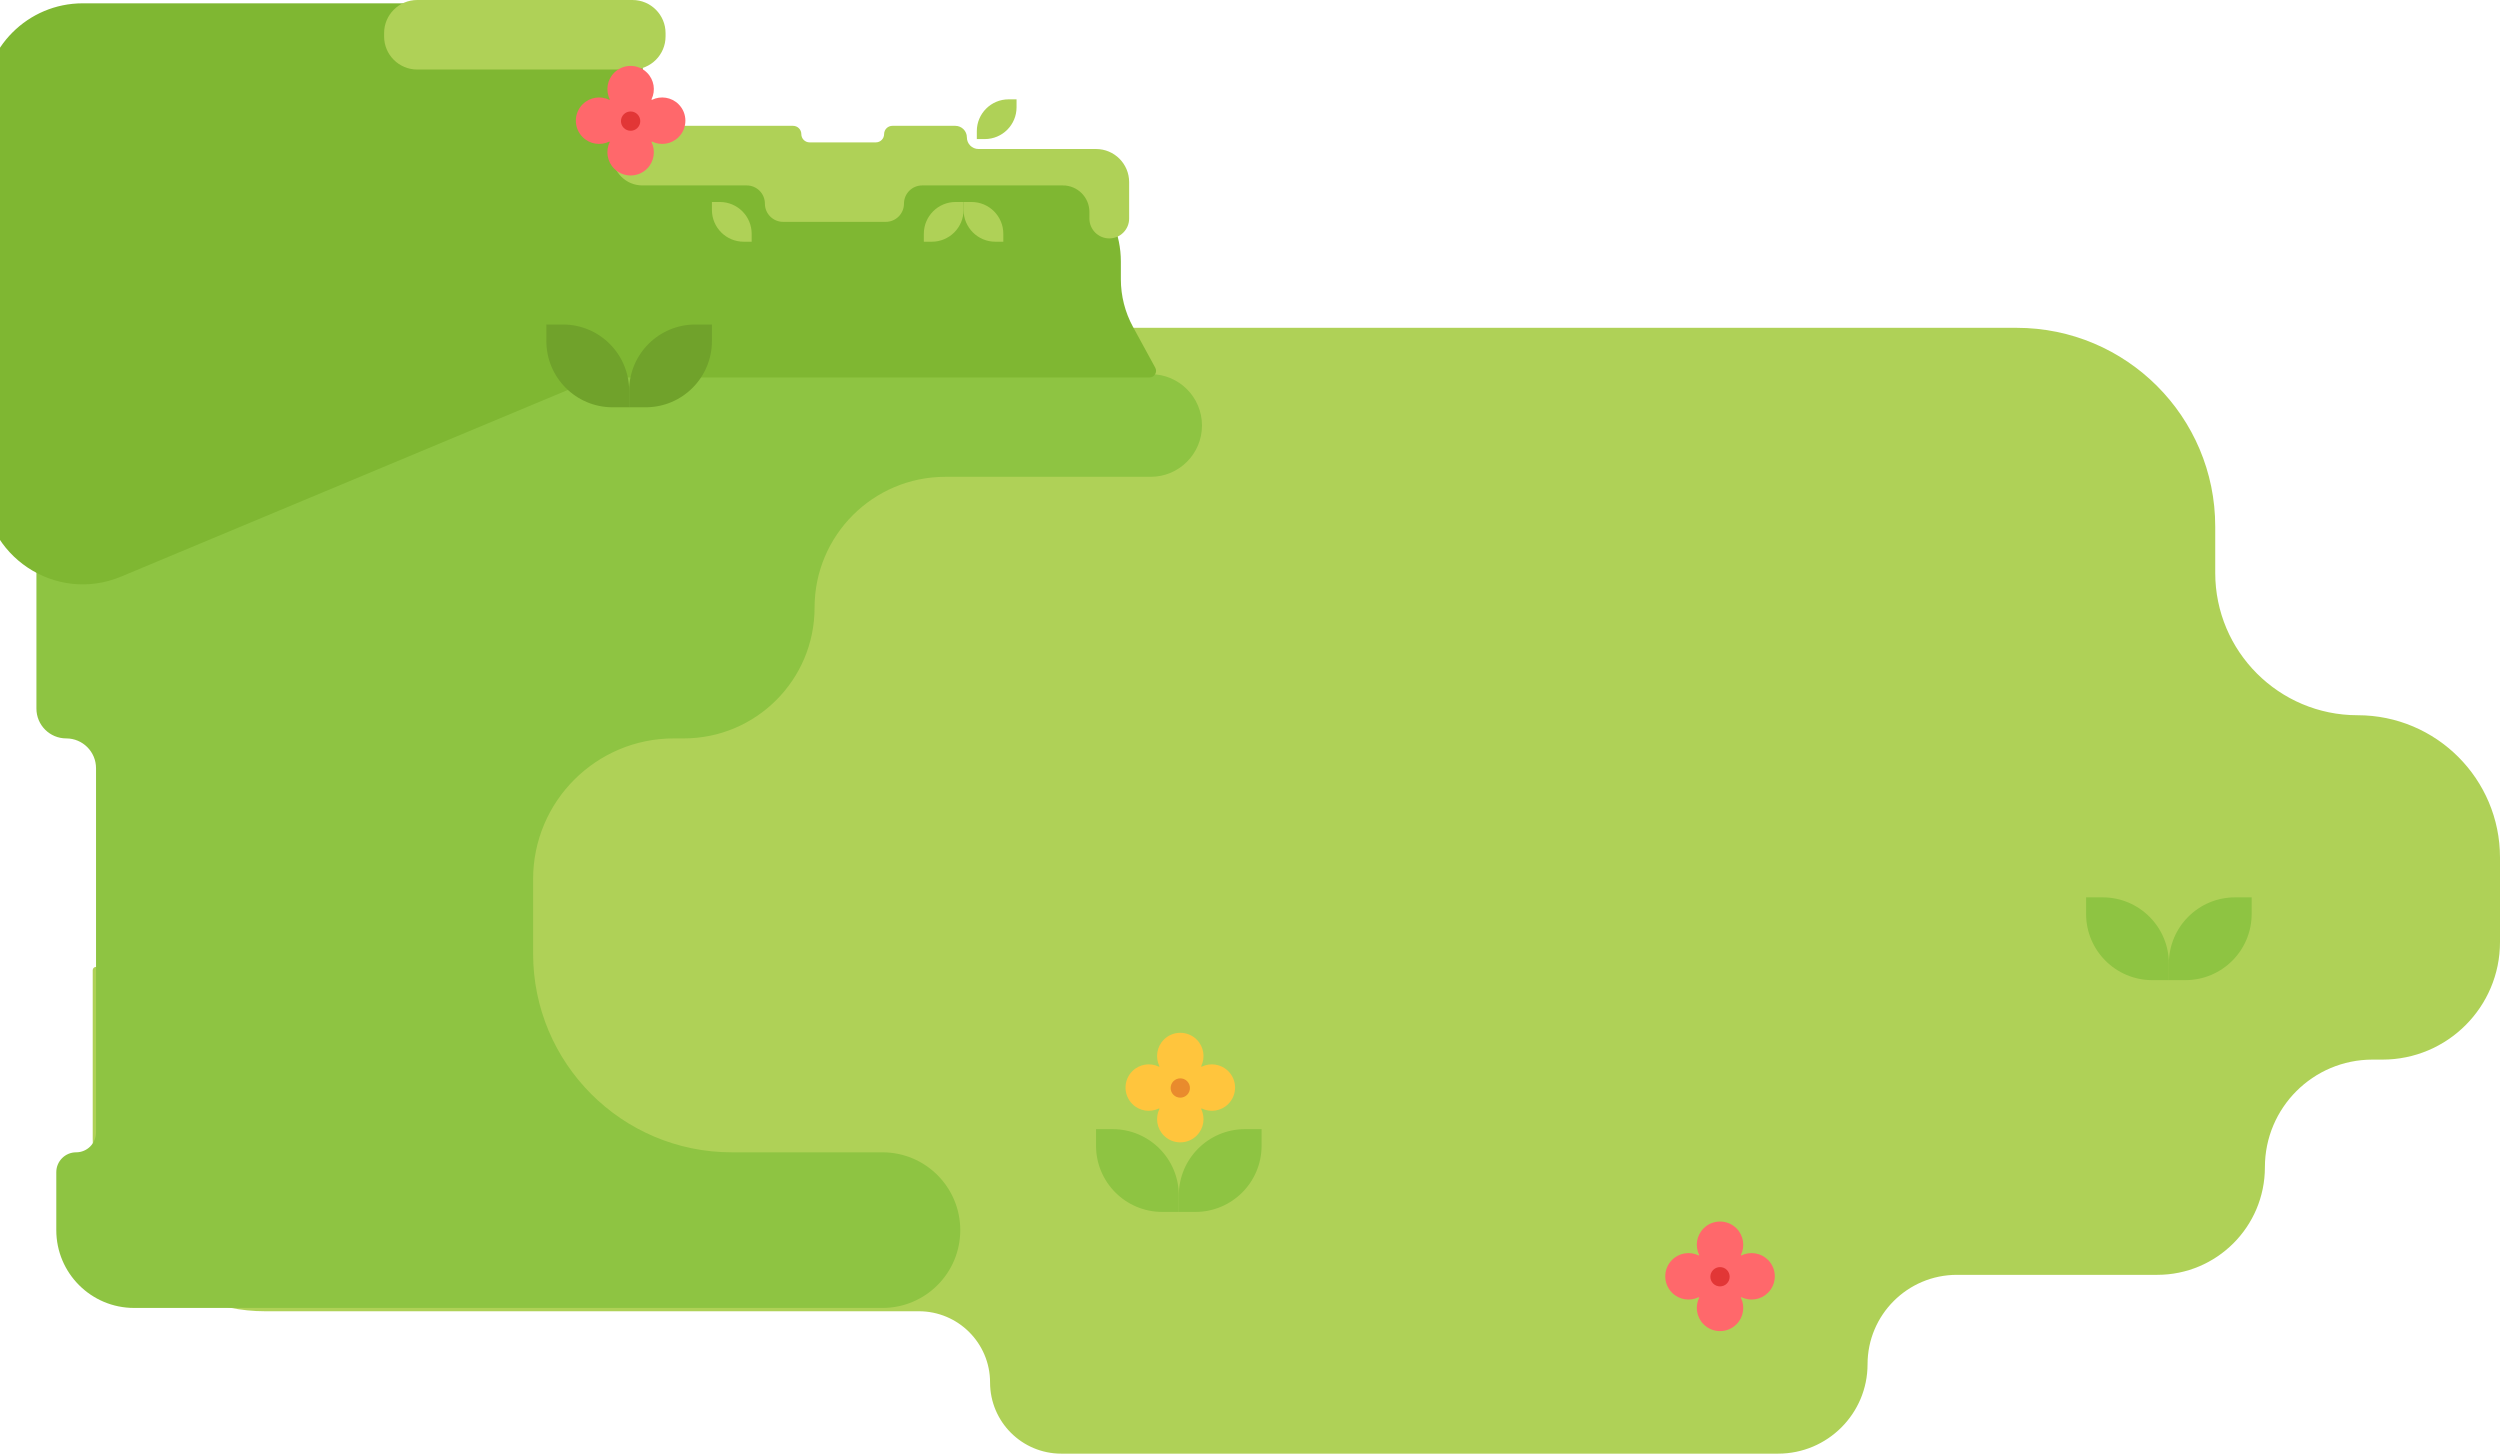<svg width="755" height="439" viewBox="0 0 755 439" fill="none" xmlns="http://www.w3.org/2000/svg">
<path fill-rule="evenodd" clip-rule="evenodd" d="M669 159C669 125.863 642.137 99 609 99H102C68.863 99 42 125.863 42 159V168V171V210C42 213.314 39.314 216 36 216C32.686 216 30 218.686 30 222V291C30 291.552 29.552 292 29 292C28.448 292 28 292.448 28 293V344C28 372.719 51.281 396 80 396H277.5C289.374 396 299 405.626 299 417.5C299 429.374 308.626 439 320.5 439H537C551.912 439 564 426.912 564 412C564 397.088 576.088 385 591 385H651.5C669.449 385 684 370.449 684 352.5C684 334.551 698.551 320 716.5 320H719.5C739.106 320 755 304.106 755 284.5V259C755 235.252 735.748 216 712 216C688.252 216 669 196.748 669 173V171V168V159Z" fill="#AFD157"/>
<path d="M331 341L336 341C347.046 341 356 349.954 356 361L356 366L351 366C339.954 366 331 357.046 331 346L331 341Z" fill="#8EC442"/>
<path d="M381 341L381 346C381 357.046 372.046 366 361 366L356 366L356 361C356 349.954 364.954 341 376 341L381 341Z" fill="#8EC442"/>
<path d="M630 271L635 271C646.046 271 655 279.954 655 291L655 296L650 296C638.954 296 630 287.046 630 276L630 271Z" fill="#8EC442"/>
<path d="M680 271L680 276C680 287.046 671.046 296 660 296L655 296L655 291C655 279.954 663.954 271 675 271L680 271Z" fill="#8EC442"/>
<path fill-rule="evenodd" clip-rule="evenodd" d="M363 128.5C363 119.94 356.06 113 347.5 113H37.5C35.015 113 33 115.015 33 117.5C33 119.985 30.985 122 28.5 122H22C15.925 122 11 126.925 11 133V214C11 218.971 15.029 223 20 223C24.971 223 29 227.029 29 232V342C29 345.314 26.314 348 23 348C19.686 348 17 350.686 17 354V371.5C17 384.479 27.521 395 40.5 395H266.5C279.479 395 290 384.479 290 371.5C290 358.521 279.479 348 266.5 348H221C187.863 348 161 321.137 161 288V265.5C161 242.028 180.028 223 203.5 223H206.5C228.315 223 246 205.315 246 183.5C246 161.685 263.685 144 285.5 144H347.5C356.06 144 363 137.06 363 128.5Z" fill="#8EC442"/>
<path d="M-5 31C-5 14.431 8.431 1 25 1H170.5C183.755 1 194.5 11.745 194.5 25C194.5 38.255 205.245 49 218.5 49H308.5C325.069 49 338.5 62.431 338.5 79V84.35C338.5 89.37 339.759 94.309 342.163 98.716L348.887 111.042C349.614 112.375 348.649 114 347.131 114H244.5H182.505C181.181 114 179.871 114.263 178.65 114.773L36.565 174.135C16.801 182.392 -5 167.873 -5 146.453V31Z" fill="#7FB732"/>
<path fill-rule="evenodd" clip-rule="evenodd" d="M116 10C116 4.477 120.477 0 126 0H191C196.523 0 201 4.477 201 10V11C201 16.523 196.523 21 191 21H126C120.477 21 116 16.523 116 11V10ZM185 47C185 42.029 189.029 38 194 38H239.5C240.881 38 242 39.119 242 40.5C242 41.881 243.119 43 244.5 43H264.5C265.881 43 267 41.881 267 40.5C267 39.119 268.119 38 269.5 38H288.5C290.433 38 292 39.567 292 41.5C292 43.433 293.567 45 295.5 45H331C336.523 45 341 49.477 341 55V66C341 69.314 338.314 72 335 72C331.686 72 329 69.314 329 66V64C329 59.582 325.418 56 321 56H292H289H278.5C275.462 56 273 58.462 273 61.5C273 64.538 270.538 67 267.5 67H236.5C233.462 67 231 64.538 231 61.5C231 58.462 228.538 56 225.5 56H194C189.029 56 185 51.971 185 47Z" fill="#AFD157"/>
<path d="M279 73L279 70.6C279 65.298 283.298 61 288.6 61L291 61L291 63.4C291 68.702 286.702 73 281.4 73L279 73Z" fill="#AFD157"/>
<path d="M303 73L300.6 73C295.298 73 291 68.702 291 63.4L291 61L293.4 61C298.702 61 303 65.298 303 70.6L303 73Z" fill="#AFD157"/>
<path d="M227 73L224.6 73C219.298 73 215 68.702 215 63.4L215 61L217.4 61C222.702 61 227 65.298 227 70.6L227 73Z" fill="#AFD157"/>
<path d="M295 42L295 39.6C295 34.298 299.298 30 304.6 30L307 30L307 32.4C307 37.702 302.702 42 297.4 42L295 42Z" fill="#AFD157"/>
<path d="M165 98L170 98C181.046 98 190 106.954 190 118L190 123L185 123C173.954 123 165 114.046 165 103L165 98Z" fill="#70A22B"/>
<path d="M215 98L215 103C215 114.046 206.046 123 195 123L190 123L190 118C190 106.954 198.954 98 210 98L215 98Z" fill="#70A22B"/>
<path fill-rule="evenodd" clip-rule="evenodd" d="M195.408 21.959C192.669 19.22 188.229 19.22 185.49 21.959C183.323 24.126 182.871 27.358 184.133 29.97C184.18 30.068 184.069 30.18 183.97 30.132C181.359 28.871 178.127 29.324 175.961 31.49C173.222 34.229 173.222 38.67 175.961 41.408C178.127 43.575 181.359 44.028 183.971 42.766C184.069 42.719 184.181 42.83 184.133 42.929C182.871 45.541 183.323 48.773 185.49 50.941C188.229 53.679 192.669 53.679 195.408 50.941C197.575 48.773 198.028 45.541 196.765 42.929C196.718 42.83 196.829 42.719 196.928 42.766C199.539 44.028 202.771 43.575 204.938 41.408C207.676 38.67 207.676 34.229 204.938 31.49C202.771 29.324 199.54 28.871 196.928 30.132C196.83 30.18 196.718 30.068 196.766 29.97C198.028 27.358 197.575 24.126 195.408 21.959Z" fill="#FF686B"/>
<circle cx="190.445" cy="36.579" r="2.915" transform="rotate(45 190.445 36.579)" fill="#E23636"/>
<path fill-rule="evenodd" clip-rule="evenodd" d="M524.409 370.959C521.67 368.22 517.23 368.22 514.491 370.959C512.324 373.126 511.871 376.358 513.133 378.97C513.181 379.068 513.069 379.18 512.971 379.132C510.359 377.871 507.128 378.324 504.962 380.49C502.223 383.229 502.223 387.67 504.962 390.408C507.128 392.575 510.36 393.028 512.971 391.766C513.07 391.719 513.182 391.83 513.134 391.929C511.871 394.541 512.324 397.774 514.491 399.941C517.23 402.68 521.67 402.68 524.409 399.941C526.576 397.774 527.028 394.541 525.766 391.929C525.718 391.83 525.83 391.719 525.928 391.766C528.54 393.028 531.772 392.575 533.938 390.408C536.677 387.67 536.677 383.229 533.938 380.49C531.772 378.324 528.541 377.871 525.929 379.132C525.83 379.18 525.719 379.068 525.767 378.97C527.028 376.358 526.576 373.126 524.409 370.959Z" fill="#FF686B"/>
<circle cx="519.446" cy="385.579" r="2.915" transform="rotate(45 519.446 385.579)" fill="#E23636"/>
<path fill-rule="evenodd" clip-rule="evenodd" d="M361.409 313.959C358.67 311.22 354.23 311.22 351.491 313.959C349.324 316.126 348.871 319.358 350.133 321.97C350.181 322.068 350.069 322.18 349.971 322.132C347.359 320.871 344.128 321.324 341.962 323.49C339.223 326.229 339.223 330.67 341.962 333.408C344.128 335.575 347.36 336.028 349.971 334.766C350.07 334.719 350.182 334.83 350.134 334.929C348.871 337.541 349.324 340.774 351.491 342.941C354.23 345.68 358.67 345.68 361.409 342.941C363.576 340.774 364.028 337.541 362.766 334.929C362.718 334.83 362.83 334.719 362.928 334.766C365.54 336.028 368.772 335.575 370.938 333.408C373.677 330.67 373.677 326.229 370.938 323.49C368.772 321.324 365.541 320.871 362.929 322.132C362.83 322.18 362.719 322.068 362.767 321.97C364.028 319.358 363.576 316.126 361.409 313.959Z" fill="#FFC53D"/>
<circle cx="356.446" cy="328.579" r="2.915" transform="rotate(45 356.446 328.579)" fill="#E98B2D"/>
</svg>
